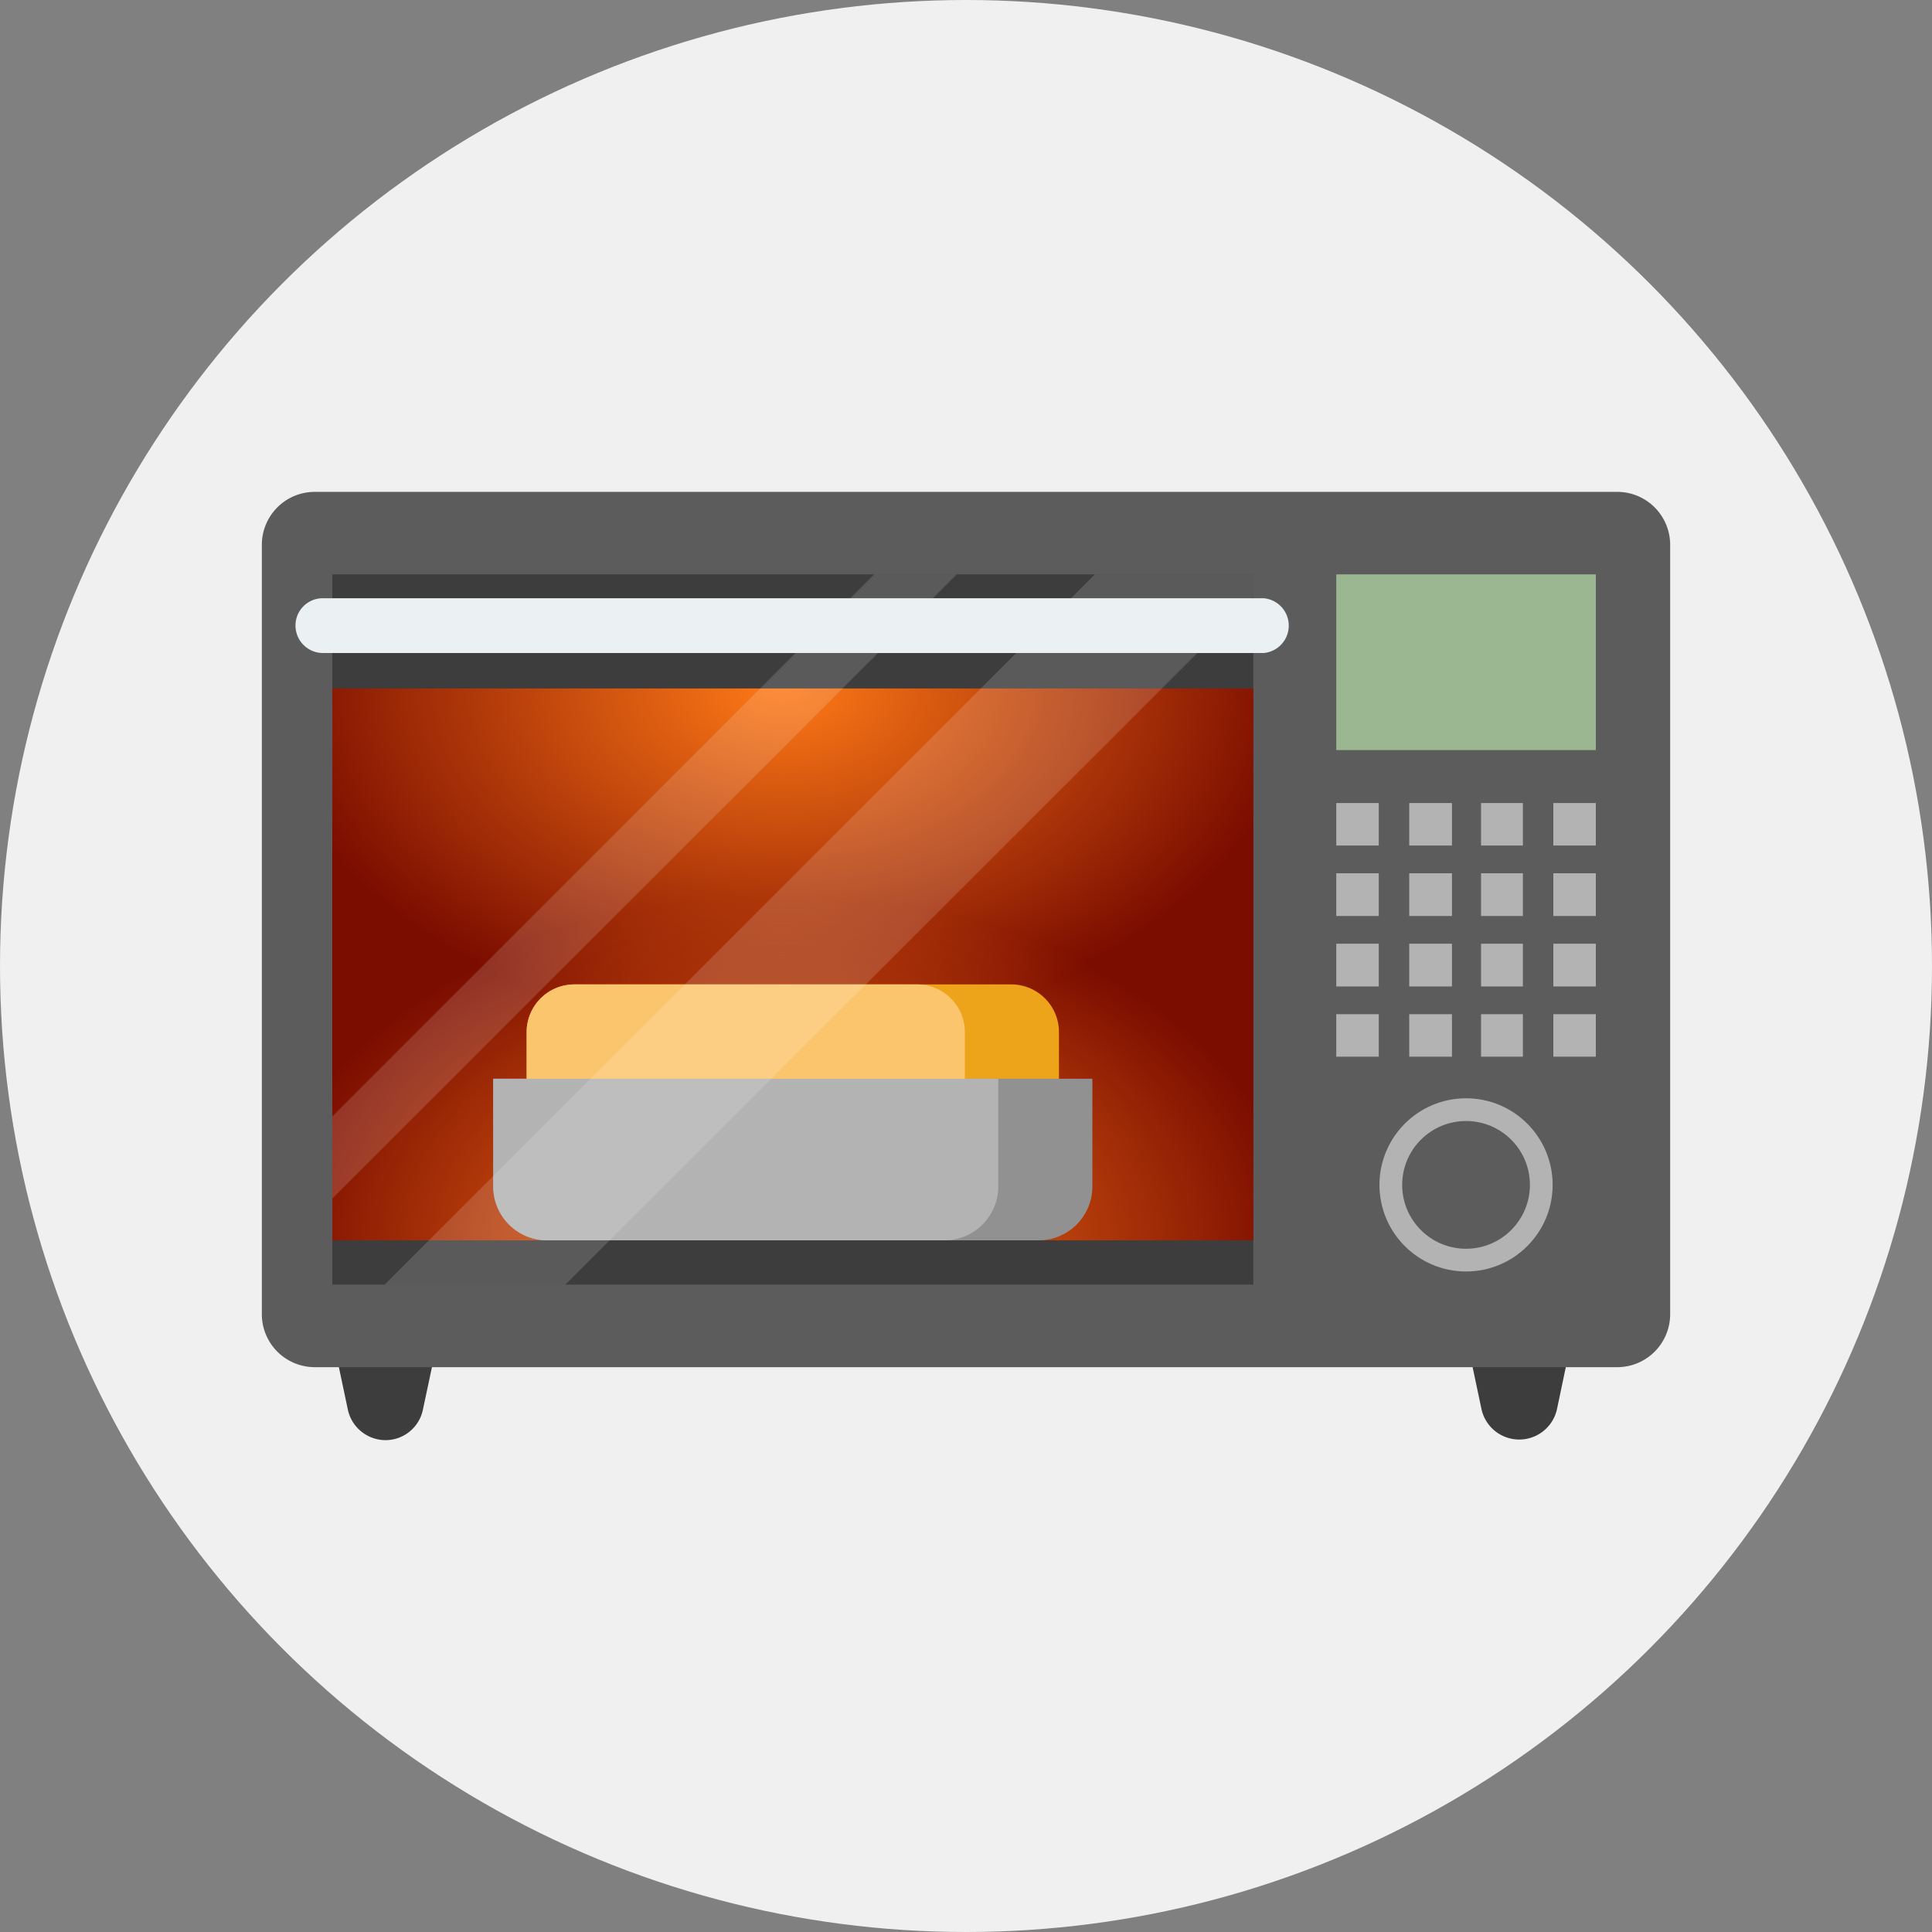 <svg xmlns="http://www.w3.org/2000/svg" xmlns:xlink="http://www.w3.org/1999/xlink" viewBox="0 0 85 85"><rect x="0" y="0" width="85" height="85" fill="#808080" stroke="none"/><defs><style>.cls-1{fill:#f0f0f0;}.cls-2{fill:#3d3d3d;}.cls-3{fill:#5c5c5c;}.cls-4{fill:#4d5c7d;}.cls-5{fill:url(#名称未設定グラデーション_32);}.cls-6{fill:url(#名称未設定グラデーション_35);}.cls-7{fill:none;stroke:#b3b3b3;stroke-miterlimit:10;}.cls-8{fill:#9ab792;}.cls-9{fill:#b3b3b3;}.cls-10{fill:#eda41a;}.cls-11{fill:#919191;}.cls-12{fill:#fbc56d;}.cls-13{opacity:0.15;}.cls-14{fill:#fff;}.cls-15{fill:#ebf0f3;}</style><radialGradient id="名称未設定グラデーション_32" cx="34.48" cy="29.83" r="15.94" gradientTransform="matrix(0, 0.96, -1.43, 0, 77.08, -2.95)" gradientUnits="userSpaceOnUse"><stop offset="0" stop-color="#ff7a17"/><stop offset="1" stop-color="#7a0c00"/></radialGradient><radialGradient id="名称未設定グラデーション_35" cx="34.48" cy="29.83" r="15.94" gradientTransform="matrix(0, -0.96, -1.43, 0, 77.08, 87.82)" gradientUnits="userSpaceOnUse"><stop offset="0" stop-color="#ff7a17"/><stop offset="1" stop-color="#ff7a17" stop-opacity="0"/></radialGradient></defs><g id="レイヤー_2" data-name="レイヤー 2"><g id="描画レイヤー"><circle class="cls-1" cx="42.5" cy="42.5" r="42.5"/><path class="cls-2" d="M64.5,58.78,65.18,62a1.7,1.7,0,0,0,3.32,0l.68-3.24Z"/><path class="cls-2" d="M14.62,58.78,15.3,62A1.7,1.7,0,0,0,17,63.36,1.68,1.68,0,0,0,18.61,62l.69-3.24Z"/><path class="cls-3" d="M71.15,21.64H13.85A2.33,2.33,0,0,0,11.52,24V57.82a2.33,2.33,0,0,0,2.33,2.33h57.3a2.33,2.33,0,0,0,2.33-2.33V24A2.33,2.33,0,0,0,71.15,21.64Z"/><path class="cls-4" d="M14.62,25.27H55.14V56.52H14.62Z"/><path class="cls-2" d="M14.62,25.27H55.14V56.52H14.62Z"/><path class="cls-5" d="M14.62,30.29H55.14V54.57H14.62Z"/><path class="cls-6" d="M14.62,54.57H55.14V30.29H14.62Z"/><circle class="cls-7" cx="64.5" cy="52.13" r="3.31"/><path class="cls-8" d="M58.79,25.27H70.21V33H58.79Z"/><path class="cls-9" d="M58.79,35.33h1.87V37.2H58.79Z"/><path class="cls-9" d="M62,35.33h1.88V37.2H62Z"/><path class="cls-9" d="M65.16,35.33H67V37.2H65.16Z"/><path class="cls-9" d="M68.34,35.33h1.87V37.2H68.34Z"/><path class="cls-9" d="M58.79,38.42h1.87V40.3H58.79Z"/><path class="cls-9" d="M62,38.42h1.88V40.3H62Z"/><path class="cls-9" d="M65.16,38.42H67V40.3H65.16Z"/><path class="cls-9" d="M68.34,38.42h1.87V40.3H68.34Z"/><path class="cls-9" d="M58.79,41.52h1.87V43.4H58.79Z"/><path class="cls-9" d="M62,41.52h1.88V43.4H62Z"/><path class="cls-9" d="M65.16,41.52H67V43.4H65.16Z"/><path class="cls-9" d="M68.34,41.52h1.87V43.4H68.34Z"/><path class="cls-9" d="M58.79,44.62h1.87v1.87H58.79Z"/><path class="cls-9" d="M62,44.62h1.88v1.87H62Z"/><path class="cls-9" d="M65.16,44.62H67v1.87H65.16Z"/><path class="cls-9" d="M68.34,44.62h1.87v1.87H68.34Z"/><path class="cls-10" d="M46.59,49.63V45.41a2.1,2.1,0,0,0-2.11-2.1H25.28a2.1,2.1,0,0,0-2.11,2.1v4.22Z"/><path class="cls-11" d="M48.06,47.46V52.2a2.37,2.37,0,0,1-2.37,2.37H24.07A2.37,2.37,0,0,1,21.7,52.2V47.46Z"/><path class="cls-12" d="M42.45,49.63V45.41a2.1,2.1,0,0,0-2.1-2.1H25.28a2.1,2.1,0,0,0-2.11,2.1v4.22Z"/><path class="cls-9" d="M43.92,47.46V52.2a2.37,2.37,0,0,1-2.37,2.37H24.07A2.37,2.37,0,0,1,21.7,52.2V47.46Z"/><g class="cls-13"><path class="cls-14" d="M42.09,25.27,14.62,52.73V49.12L38.46,25.27Z"/><path class="cls-14" d="M55.14,25.27v1L24.87,56.52H16.92L48.17,25.27Z"/></g><path class="cls-15" d="M13,27.52a1.21,1.21,0,0,0,1.2,1.21h41.4a1.21,1.21,0,0,0,0-2.41H14.18A1.2,1.2,0,0,0,13,27.52Z"/></g></g></svg>